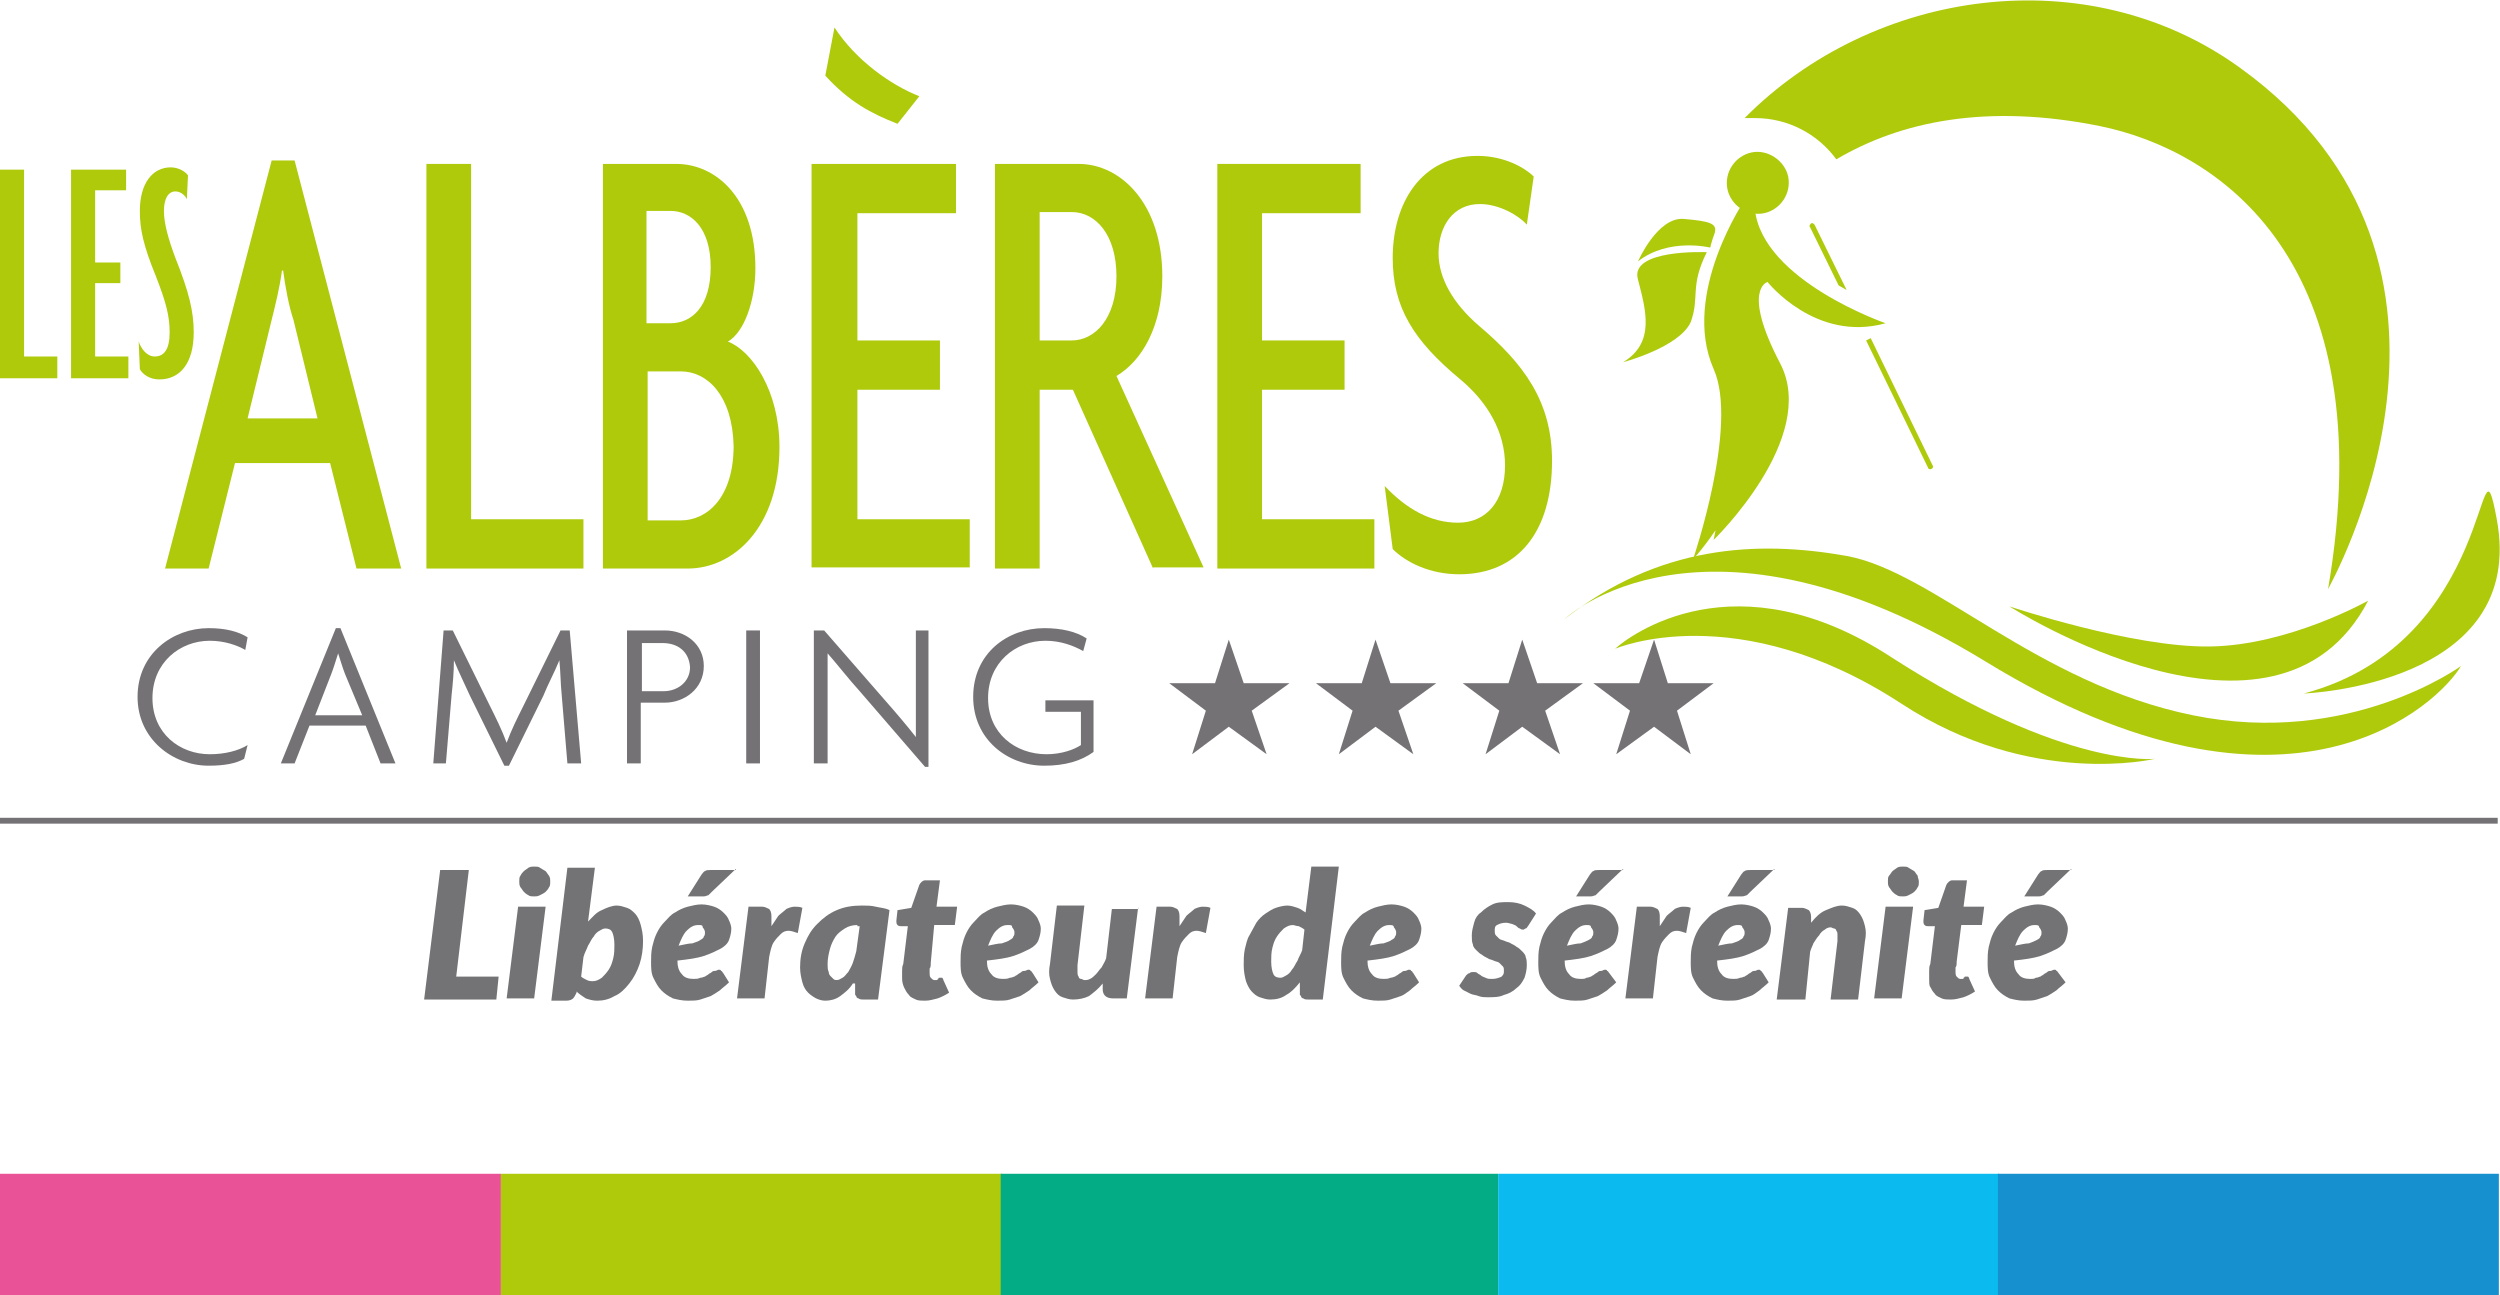 <?xml version="1.0" encoding="utf-8"?>
<!-- Generator: Adobe Illustrator 27.8.1, SVG Export Plug-In . SVG Version: 6.00 Build 0)  -->
<svg version="1.1" xmlns="http://www.w3.org/2000/svg" xmlns:xlink="http://www.w3.org/1999/xlink" x="0px" y="0px"
	 viewBox="0 0 218.1 113" enable-background="new 0 0 218.1 113" xml:space="preserve">
<g id="Immuable">
	<line fill="none" stroke="#757275" stroke-width="0.511" x1="0" y1="71.6" x2="217.9" y2="71.6"/>
	<rect x="0" y="102.4" fill="#EA5297" width="43.7" height="10.6"/>
	<rect x="43.7" y="102.4" fill="#AFCA0B" width="43.7" height="10.6"/>
	<rect x="87.3" y="102.4" fill="#03AC84" width="43.4" height="10.6"/>
	<rect x="130.7" y="102.4" fill="#0BBBEF" width="43.7" height="10.6"/>
	<rect x="174.3" y="102.4" fill="#1790D0" width="43.7" height="10.6"/>
</g>
<g id="Les_Albères">
	<g>
		<path fill="#AFCA0B" d="M136.5,54c0,0,12-11.4,36.7,3.7c26.8,16.4,39.7,3.5,41.5,0.4c0,0-9.7,7.1-23.4,4.3
			c-13.7-2.8-22.6-12.5-30.2-13.9C153.2,47.1,144.7,47.6,136.5,54"/>
		<path fill="#AFCA0B" d="M140.9,56.6c0,0,10.6-4.6,25,4.8c11.3,7.4,22.1,4.8,22.1,4.8s-7.8,0.9-22.9-8.8
			C151.4,48.4,142.1,55.5,140.9,56.6"/>
		<path fill="#AFCA0B" d="M175.3,52.9c0,0,23.3,14.9,31.3-0.5c0,0-6.9,3.9-13.8,4C186,56.5,175.3,52.9,175.3,52.9"/>
		<path fill="#AFCA0B" d="M201,60.5c0,0,19.6-0.7,16.8-15.3C216.1,36.2,217.9,56,201,60.5"/>
		<path fill="#AFCA0B" d="M31.1,49.6l-2.3-9.2h-8.3l-2.3,9.2h-3.8L23.7,14h2L35,49.6H31.1z M25.6,27.9c-0.4-1.2-0.7-2.8-0.9-4.3
			h-0.1c-0.2,1.5-0.6,3.1-0.9,4.3l-2.1,8.6h6.1L25.6,27.9z"/>
		<polygon fill="#AFCA0B" points="37.2,49.6 37.2,14.3 41.1,14.3 41.1,45.3 50.9,45.3 50.9,49.6 		"/>
		<path fill="#AFCA0B" d="M60,49.6h-7.4V14.3H59c3.4,0,6.9,2.9,6.9,9.1c0,2.9-1,5.6-2.4,6.4c2.1,0.8,4.5,4.3,4.5,9.2
			C68,46,64,49.6,60,49.6 M58.5,18.4h-2.1v9.8h2.1c1.8,0,3.5-1.4,3.5-4.9C62,19.9,60.3,18.4,58.5,18.4 M59.4,32.4h-2.9v13h2.9
			c2.3,0,4.6-2,4.6-6.5C63.9,34.5,61.7,32.4,59.4,32.4"/>
		<path fill="#AFCA0B" d="M70.8,49.6V14.3h12.6v4.3h-8.6v11.1H82V34h-7.2v11.3h9.8v4.2H70.8z M78.3,10.8C76,9.9,74.1,8.9,72,6.6
			l0.8-4.2c1.9,2.9,4.9,5,7.4,6L78.3,10.8z"/>
		<path fill="#AFCA0B" d="M100.6,49.6l-7-15.6h-2.9v15.6h-3.9V14.3h7.3c3.7,0,7.3,3.5,7.3,9.8c0,4.4-1.8,7.4-4,8.7l7.6,16.7H100.6z
			 M93.5,18.5h-2.8v11.2h2.8c2,0,3.9-1.9,3.9-5.6C97.4,20.5,95.6,18.5,93.5,18.5"/>
		<polygon fill="#AFCA0B" points="106.2,49.6 106.2,14.3 118.7,14.3 118.7,18.6 110.1,18.6 110.1,29.7 117.3,29.7 117.3,34 
			110.1,34 110.1,45.3 119.9,45.3 119.9,49.6 		"/>
		<path fill="#AFCA0B" d="M127.3,50.1c-2.5,0-4.6-1-5.8-2.2l-0.7-5.5c1.9,2,4,3.2,6.4,3.2c2.5,0,4.1-1.9,4.1-5
			c0-2.9-1.5-5.5-3.9-7.5c-4.1-3.4-5.9-6.3-5.9-10.6c0-4.8,2.5-8.9,7.4-8.9c2.3,0,4.1,1,4.9,1.8l-0.6,4.2c-0.7-0.8-2.4-1.8-4.1-1.8
			c-2.3,0-3.6,1.9-3.6,4.3c0,2.2,1.3,4.4,3.5,6.3c3.9,3.3,6.4,6.6,6.4,11.8C135.4,46.3,132.5,50.1,127.3,50.1"/>
		<polygon fill="#AFCA0B" points="0,33 0,14.8 2.1,14.8 2.1,31.1 5,31.1 5,33 		"/>
		<polygon fill="#AFCA0B" points="6.2,33 6.2,14.8 11,14.8 11,16.6 8.3,16.6 8.3,22.9 10.5,22.9 10.5,24.7 8.3,24.7 8.3,31.1 
			11.2,31.1 11.2,33 		"/>
		<path fill="#AFCA0B" d="M13.9,33.1c-0.9,0-1.5-0.5-1.7-0.9l-0.1-2.4c0.2,0.6,0.7,1.3,1.4,1.3c0.8,0,1.3-0.6,1.3-2.1
			c0-1.4-0.3-2.6-1.2-4.9c-1.1-2.7-1.4-4.1-1.4-5.7c0-2.4,1.1-3.8,2.7-3.8c0.7,0,1.3,0.4,1.5,0.7l-0.1,2.1c-0.1-0.3-0.5-0.7-1-0.7
			c-0.6,0-1,0.6-1,1.7c0,1.1,0.4,2.5,1,4.1c1.2,3,1.6,4.7,1.6,6.5C16.9,31.7,15.7,33.1,13.9,33.1"/>
		<path fill="#AFCA0B" d="M147.7,48.8c0,0,4-11.7,1.8-16.6c-2.9-6.6,2.8-14.9,2.8-14.9c1.5,1.4,0.8,1,0.8,1
			c0.7,6.2,11.4,9.9,11.4,9.9c-6.1,1.7-10.3-3.6-10.3-3.6s-2.3,0.6,1.1,7.1c3.4,6.5-5.8,15.4-5.8,15.4c1.5-8.2,3.8-12.3,3.8-12.3
			C154,42,147.7,48.8,147.7,48.8"/>
		<path fill="#AFCA0B" d="M148.9,22c0,0-6.8-0.3-6,2.4c0.7,2.7,1.5,5.5-1.3,7.2c0,0,4.9-1.3,5.9-3.5C148.3,25.9,147.4,25,148.9,22"
			/>
		<path fill="#AFCA0B" d="M156,15.4c0.3,1.5-0.7,2.9-2.1,3.2c-1.5,0.3-2.9-0.7-3.2-2.1c-0.3-1.5,0.7-2.9,2.1-3.2
			C154.2,13,155.7,14,156,15.4"/>
		<path fill="#AFCA0B" d="M163.2,29.5l5.4,11.1c0.1,0.1,0,0.3-0.1,0.3c-0.1,0.1-0.3,0-0.3-0.1l-5.4-11.1L163.2,29.5z"/>
		<path fill="#AFCA0B" d="M160.4,24.9l0.7,0.4l-2.8-5.7c-0.1-0.1-0.2-0.2-0.3-0.1c-0.1,0.1-0.2,0.2-0.1,0.3L160.4,24.9"/>
		<path fill="#AFCA0B" d="M142.9,22.8c0,0,1.7-3.9,4-3.7c2.3,0.2,2.9,0.4,2.7,1.2c-0.3,0.8-0.4,1.3-0.4,1.3S145.6,20.7,142.9,22.8"
			/>
		<path fill="#AFCA0B" d="M195.4,5.9c-13.3-9.6-32-6.9-43.2,4.4c0.3,0,0.6,0,0.9,0c2.9,0,5.5,1.4,7.1,3.6c5.6-3.3,13.1-4.9,23-2.9
			c10.3,2.1,24.8,11.7,19.9,40.4C203.1,51.3,219.3,23.1,195.4,5.9"/>
	</g>
	<g>
		<path fill="#757275" d="M21.4,56.7c-0.7-0.4-1.8-0.8-3.1-0.8c-2.6,0-5,1.9-5,5c0,3.1,2.4,4.9,5,4.9c1.3,0,2.5-0.3,3.3-0.8
			l-0.3,1.2c-0.7,0.4-1.7,0.6-3.1,0.6c-3.1,0-6.2-2.3-6.2-6c0-3.8,3.1-6,6.2-6c1.5,0,2.6,0.3,3.4,0.8L21.4,56.7z"/>
		<path fill="#757275" d="M33.2,66.6l-1.3-3.3h-4.9l-1.3,3.3h-1.2l4.8-11.8h0.4l4.8,11.8H33.2z M30.1,58.8c-0.2-0.5-0.4-1.2-0.6-1.8
			h0c-0.2,0.6-0.4,1.3-0.6,1.8l-1.4,3.6h4.1L30.1,58.8z"/>
		<path fill="#757275" d="M49.5,66.6l-0.5-6c-0.1-1-0.1-2-0.2-3h0c-0.4,1-1,2.1-1.4,3.1l-3,6.1H44l-3-6.1c-0.4-0.9-1-2.1-1.4-3.1h0
			c0,1-0.1,2.1-0.2,3l-0.5,6h-1.1L38.7,55h0.8l3.2,6.5c0.5,1,1.1,2.2,1.5,3.3h0c0.4-1.1,0.9-2.1,1.5-3.3l3.2-6.5h0.8l1,11.6H49.5z"
			/>
		<path fill="#757275" d="M58,61.3h-2.1v5.3h-1.2V55H58c1.8,0,3.4,1.2,3.4,3.1C61.4,60.1,59.7,61.3,58,61.3 M57.8,56.1h-1.8v4.2h1.9
			c1.2,0,2.3-0.8,2.3-2.1C60.1,56.8,59.1,56.1,57.8,56.1"/>
		<rect x="65.1" y="55" fill="#757275" width="1.2" height="11.6"/>
		<path fill="#757275" d="M80.7,66.9L75,60.3c-1-1.1-2-2.4-2.8-3.3l0,0c0,1.1,0,2.2,0,3.2v6.4h-1.2V55h0.9l5.4,6.2
			c0.8,0.9,1.9,2.2,2.6,3.1l0,0c0-1,0-2.1,0-3.1V55H81v11.9H80.7z"/>
		<path fill="#757275" d="M91.1,66.8c-3.2,0-6.2-2.3-6.2-6c0-3.8,3-6,6.2-6c1.5,0,2.8,0.3,3.7,0.9l-0.3,1.1c-0.9-0.5-2-0.9-3.3-0.9
			c-2.6,0-5,1.9-5,5c0,3.1,2.4,4.9,5.1,4.9c1.3,0,2.4-0.4,3-0.8v-2.9h-3.1v-1h4.2v4.5C94.3,66.4,92.9,66.8,91.1,66.8"/>
		<polygon fill="#757275" points="112.5,59.6 109.2,62 110.5,65.8 107.2,63.4 104,65.8 105.2,62 102,59.6 106,59.6 107.2,55.8 
			108.5,59.6 		"/>
		<polygon fill="#757275" points="125.3,59.6 122,62 123.3,65.8 120,63.4 116.8,65.8 118,62 114.8,59.6 118.8,59.6 120,55.8 
			121.3,59.6 		"/>
		<polygon fill="#757275" points="138.1,59.6 134.8,62 136.1,65.8 132.8,63.4 129.6,65.8 130.8,62 127.6,59.6 131.6,59.6 
			132.8,55.8 134.1,59.6 		"/>
		<polygon fill="#757275" points="149.5,59.6 146.3,62 147.5,65.8 144.3,63.4 141,65.8 142.2,62 139,59.6 143,59.6 144.3,55.8 
			145.5,59.6 		"/>
	</g>
	<g>
		<path fill="#737275" d="M43.5,85.2l-0.2,2h-6.3l1.4-11.3h2.5l-1.1,9.3H43.5z"/>
		<path fill="#737275" d="M47.6,79.1l-1,8h-2.4l1-8H47.6z M48,76.9c0,0.2,0,0.4-0.1,0.5c-0.1,0.2-0.2,0.3-0.3,0.4
			c-0.1,0.1-0.3,0.2-0.5,0.3c-0.2,0.1-0.3,0.1-0.5,0.1c-0.2,0-0.4,0-0.5-0.1c-0.2-0.1-0.3-0.2-0.4-0.3c-0.1-0.1-0.2-0.3-0.3-0.4
			c-0.1-0.2-0.1-0.3-0.1-0.5c0-0.2,0-0.4,0.1-0.5c0.1-0.2,0.2-0.3,0.3-0.4c0.1-0.1,0.3-0.2,0.4-0.3c0.2-0.1,0.3-0.1,0.5-0.1
			c0.2,0,0.4,0,0.5,0.1c0.2,0.1,0.3,0.2,0.5,0.3c0.1,0.1,0.2,0.3,0.3,0.4C48,76.6,48,76.7,48,76.9z"/>
		<path fill="#737275" d="M51.3,80.4c0.4-0.4,0.7-0.8,1.2-1c0.4-0.2,0.9-0.4,1.3-0.4c0.3,0,0.6,0.1,0.9,0.2c0.3,0.1,0.5,0.3,0.7,0.5
			c0.2,0.2,0.4,0.6,0.5,1c0.1,0.4,0.2,0.8,0.2,1.4c0,0.7-0.1,1.4-0.3,2c-0.2,0.6-0.5,1.2-0.9,1.7c-0.4,0.5-0.8,0.9-1.3,1.1
			c-0.5,0.3-1,0.4-1.5,0.4c-0.4,0-0.7-0.1-1-0.2c-0.3-0.2-0.6-0.4-0.8-0.6l0,0.1c-0.1,0.2-0.2,0.4-0.3,0.5c-0.1,0.1-0.3,0.2-0.6,0.2
			h-1.3l1.4-11.6h2.4L51.3,80.4z M50.7,85.2c0.1,0.1,0.3,0.2,0.5,0.3c0.2,0.1,0.4,0.1,0.5,0.1c0.3,0,0.5-0.1,0.8-0.3
			c0.2-0.2,0.4-0.4,0.6-0.7c0.2-0.3,0.3-0.6,0.4-1c0.1-0.4,0.1-0.8,0.1-1.2c0-0.5-0.1-0.9-0.2-1.1c-0.1-0.2-0.3-0.3-0.6-0.3
			c-0.2,0-0.3,0.1-0.5,0.2c-0.2,0.1-0.4,0.3-0.5,0.5c-0.2,0.2-0.3,0.5-0.5,0.8c-0.1,0.3-0.3,0.6-0.4,1L50.7,85.2z"/>
		<path fill="#737275" d="M63.6,85.7c-0.3,0.3-0.6,0.5-0.8,0.7c-0.3,0.2-0.6,0.4-0.8,0.5c-0.3,0.1-0.6,0.2-0.9,0.3
			c-0.3,0.1-0.7,0.1-1.1,0.1c-0.5,0-0.9-0.1-1.3-0.2c-0.4-0.2-0.7-0.4-1-0.7c-0.3-0.3-0.5-0.7-0.7-1.1c-0.2-0.4-0.2-0.9-0.2-1.4
			c0-0.4,0-0.8,0.1-1.3c0.1-0.4,0.2-0.8,0.4-1.2c0.2-0.4,0.4-0.7,0.7-1c0.3-0.3,0.5-0.6,0.9-0.8c0.3-0.2,0.7-0.4,1.1-0.5
			c0.4-0.1,0.8-0.2,1.2-0.2c0.4,0,0.8,0.1,1.1,0.2c0.3,0.1,0.6,0.3,0.8,0.5c0.2,0.2,0.4,0.4,0.5,0.7c0.1,0.2,0.2,0.5,0.2,0.7
			c0,0.4-0.1,0.7-0.2,1c-0.1,0.3-0.4,0.6-0.8,0.8c-0.4,0.2-0.8,0.4-1.4,0.6c-0.6,0.2-1.4,0.3-2.3,0.4c0,0.5,0.1,0.9,0.4,1.2
			c0.2,0.3,0.6,0.4,1,0.4c0.2,0,0.4,0,0.6-0.1c0.2,0,0.3-0.1,0.4-0.1c0.1-0.1,0.2-0.1,0.3-0.2c0.1-0.1,0.2-0.1,0.3-0.2
			c0.1-0.1,0.2-0.1,0.3-0.1c0.1,0,0.2-0.1,0.3-0.1c0.1,0,0.2,0,0.2,0.1c0.1,0,0.1,0.1,0.2,0.2L63.6,85.7z M60.9,80.7
			c-0.4,0-0.7,0.2-1,0.5c-0.3,0.3-0.5,0.8-0.7,1.3c0.5-0.1,0.9-0.2,1.2-0.2c0.3-0.1,0.6-0.2,0.7-0.3c0.2-0.1,0.3-0.2,0.3-0.3
			c0.1-0.1,0.1-0.2,0.1-0.4c0-0.1-0.1-0.3-0.2-0.4C61.3,80.7,61.2,80.7,60.9,80.7z M64.2,75.8l-2.1,2c-0.1,0.1-0.2,0.2-0.3,0.3
			c-0.1,0-0.2,0.1-0.4,0.1H60l1.2-1.9c0.1-0.1,0.2-0.3,0.3-0.3c0.1-0.1,0.3-0.1,0.5-0.1H64.2z"/>
		<path fill="#737275" d="M67.3,80.8c0.2-0.3,0.4-0.6,0.6-0.9c0.2-0.2,0.5-0.4,0.7-0.6c0.2-0.1,0.5-0.2,0.7-0.2c0.2,0,0.5,0,0.7,0.1
			l-0.4,2.2c-0.3-0.1-0.6-0.2-0.8-0.2c-0.3,0-0.5,0.1-0.7,0.3c-0.2,0.2-0.4,0.4-0.6,0.7c-0.2,0.3-0.3,0.8-0.4,1.3l-0.4,3.6h-2.4l1-8
			h1.2c0.2,0,0.4,0.1,0.6,0.2c0.1,0.1,0.2,0.3,0.2,0.6V80.8z"/>
		<path fill="#737275" d="M74.4,85.8c-0.3,0.5-0.7,0.8-1.1,1.1c-0.4,0.3-0.9,0.4-1.3,0.4c-0.3,0-0.6-0.1-0.8-0.2s-0.5-0.3-0.7-0.5
			c-0.2-0.2-0.4-0.5-0.5-0.9c-0.1-0.4-0.2-0.8-0.2-1.3c0-0.7,0.1-1.4,0.4-2.1c0.3-0.7,0.6-1.2,1.1-1.7c0.5-0.5,1-0.9,1.7-1.2
			c0.7-0.3,1.4-0.4,2.2-0.4c0.4,0,0.8,0,1.2,0.1c0.4,0.1,0.8,0.1,1.2,0.3l-1,7.8h-1.3c-0.1,0-0.3,0-0.4-0.1c-0.1,0-0.2-0.1-0.2-0.2
			c-0.1-0.1-0.1-0.1-0.1-0.2c0-0.1,0-0.2,0-0.3V85.8z M74.8,80.7c-0.4,0-0.8,0.1-1.1,0.3c-0.3,0.2-0.6,0.4-0.8,0.7
			c-0.2,0.3-0.4,0.7-0.5,1.1c-0.1,0.4-0.2,0.8-0.2,1.3c0,0.3,0,0.5,0.1,0.7c0,0.2,0.1,0.3,0.2,0.4c0.1,0.1,0.2,0.2,0.2,0.2
			c0.1,0.1,0.2,0.1,0.3,0.1c0.2,0,0.3-0.1,0.5-0.2c0.2-0.1,0.3-0.3,0.5-0.5c0.1-0.2,0.3-0.5,0.4-0.8c0.1-0.3,0.2-0.6,0.3-1l0.3-2.2
			H74.8z"/>
		<path fill="#737275" d="M78.7,85.4c0,0,0-0.1,0-0.1c0-0.1,0-0.1,0-0.2c0-0.1,0-0.2,0-0.4c0-0.2,0-0.4,0.1-0.6l0.4-3.3h-0.6
			c-0.1,0-0.2,0-0.3-0.1c-0.1-0.1-0.1-0.2-0.1-0.4l0.1-0.9l1.2-0.2l0.7-2c0.1-0.2,0.3-0.4,0.5-0.4h1.3l-0.3,2.3h1.8l-0.2,1.6h-1.8
			L81.2,84c0,0.2,0,0.4-0.1,0.5c0,0.1,0,0.2,0,0.3c0,0.1,0,0.1,0,0.1c0,0,0,0,0,0c0,0.1,0,0.3,0.1,0.4c0.1,0.1,0.2,0.2,0.3,0.2
			c0.1,0,0.2,0,0.2,0c0.1,0,0.1,0,0.1-0.1c0,0,0.1,0,0.1-0.1c0,0,0.1,0,0.1,0c0.1,0,0.1,0,0.2,0c0,0,0.1,0.1,0.1,0.2l0.5,1.1
			c-0.3,0.2-0.7,0.4-1,0.5c-0.4,0.1-0.7,0.2-1.1,0.2c-0.3,0-0.6,0-0.8-0.1c-0.2-0.1-0.5-0.2-0.6-0.4c-0.2-0.2-0.3-0.4-0.4-0.6
			C78.8,86,78.7,85.7,78.7,85.4z"/>
		<path fill="#737275" d="M90.6,85.7c-0.3,0.3-0.6,0.5-0.8,0.7c-0.3,0.2-0.6,0.4-0.8,0.5c-0.3,0.1-0.6,0.2-0.9,0.3
			c-0.3,0.1-0.7,0.1-1.1,0.1c-0.5,0-0.9-0.1-1.3-0.2c-0.4-0.2-0.7-0.4-1-0.7c-0.3-0.3-0.5-0.7-0.7-1.1c-0.2-0.4-0.2-0.9-0.2-1.4
			c0-0.4,0-0.8,0.1-1.3c0.1-0.4,0.2-0.8,0.4-1.2c0.2-0.4,0.4-0.7,0.7-1c0.3-0.3,0.5-0.6,0.9-0.8c0.3-0.2,0.7-0.4,1.1-0.5
			c0.4-0.1,0.8-0.2,1.2-0.2c0.4,0,0.8,0.1,1.1,0.2c0.3,0.1,0.6,0.3,0.8,0.5c0.2,0.2,0.4,0.4,0.5,0.7c0.1,0.2,0.2,0.5,0.2,0.7
			c0,0.4-0.1,0.7-0.2,1c-0.1,0.3-0.4,0.6-0.8,0.8c-0.4,0.2-0.8,0.4-1.4,0.6c-0.6,0.2-1.4,0.3-2.3,0.4c0,0.5,0.1,0.9,0.4,1.2
			c0.2,0.3,0.6,0.4,1,0.4c0.2,0,0.4,0,0.6-0.1c0.2,0,0.3-0.1,0.4-0.1c0.1-0.1,0.2-0.1,0.3-0.2c0.1-0.1,0.2-0.1,0.3-0.2
			c0.1-0.1,0.2-0.1,0.3-0.1c0.1,0,0.2-0.1,0.3-0.1c0.1,0,0.2,0,0.2,0.1c0.1,0,0.1,0.1,0.2,0.2L90.6,85.7z M87.9,80.7
			c-0.4,0-0.7,0.2-1,0.5c-0.3,0.3-0.5,0.8-0.7,1.3c0.5-0.1,0.9-0.2,1.2-0.2c0.3-0.1,0.6-0.2,0.7-0.3c0.2-0.1,0.3-0.2,0.3-0.3
			c0.1-0.1,0.1-0.2,0.1-0.4c0-0.1-0.1-0.3-0.2-0.4C88.3,80.7,88.2,80.7,87.9,80.7z"/>
		<path fill="#737275" d="M99.3,79.1l-1,8h-1.2c-0.6,0-0.9-0.3-0.9-0.8v-0.5c-0.4,0.5-0.8,0.8-1.2,1.1c-0.4,0.2-0.9,0.3-1.4,0.3
			c-0.3,0-0.6-0.1-0.9-0.2c-0.3-0.1-0.5-0.3-0.7-0.6c-0.2-0.3-0.3-0.6-0.4-1c-0.1-0.4-0.1-0.8,0-1.3l0.6-5.1h2.4L94,84.2
			c0,0.2,0,0.4,0,0.6c0,0.1,0,0.3,0.1,0.4c0,0.1,0.1,0.2,0.2,0.2c0.1,0,0.2,0.1,0.3,0.1c0.2,0,0.3,0,0.5-0.1
			c0.2-0.1,0.3-0.2,0.5-0.4c0.2-0.2,0.3-0.4,0.5-0.6c0.1-0.2,0.3-0.5,0.4-0.8l0.5-4.3H99.3z"/>
		<path fill="#737275" d="M102.9,80.8c0.2-0.3,0.4-0.6,0.6-0.9c0.2-0.2,0.5-0.4,0.7-0.6c0.2-0.1,0.5-0.2,0.7-0.2
			c0.2,0,0.5,0,0.7,0.1l-0.4,2.2c-0.3-0.1-0.6-0.2-0.8-0.2c-0.3,0-0.5,0.1-0.7,0.3c-0.2,0.2-0.4,0.4-0.6,0.7
			c-0.2,0.3-0.3,0.8-0.4,1.3l-0.4,3.6h-2.4l1-8h1.2c0.2,0,0.4,0.1,0.6,0.2c0.1,0.1,0.2,0.3,0.2,0.6V80.8z"/>
		<path fill="#737275" d="M116.8,75.6l-1.4,11.6h-1.3c-0.1,0-0.3,0-0.4-0.1c-0.1,0-0.2-0.1-0.2-0.2c-0.1-0.1-0.1-0.1-0.1-0.2
			c0-0.1,0-0.2,0-0.3v-0.7c-0.4,0.5-0.8,0.9-1.2,1.1c-0.4,0.3-0.9,0.4-1.4,0.4c-0.3,0-0.6-0.1-0.9-0.2c-0.3-0.1-0.5-0.3-0.7-0.5
			c-0.2-0.2-0.4-0.6-0.5-0.9c-0.1-0.4-0.2-0.8-0.2-1.4c0-0.5,0-0.9,0.1-1.4c0.1-0.4,0.2-0.9,0.4-1.2c0.2-0.4,0.4-0.7,0.6-1.1
			c0.2-0.3,0.5-0.6,0.8-0.8c0.3-0.2,0.6-0.4,0.9-0.5c0.3-0.1,0.7-0.2,1-0.2c0.3,0,0.6,0.1,0.9,0.2c0.3,0.1,0.5,0.3,0.7,0.4l0.5-4
			H116.8z M113.8,81.1c-0.1-0.1-0.3-0.2-0.5-0.3c-0.2,0-0.4-0.1-0.5-0.1c-0.3,0-0.5,0.1-0.8,0.3c-0.2,0.2-0.4,0.4-0.6,0.7
			c-0.2,0.3-0.3,0.6-0.4,1c-0.1,0.4-0.1,0.8-0.1,1.2c0,0.5,0.1,0.9,0.2,1.1c0.1,0.2,0.3,0.3,0.6,0.3c0.2,0,0.3-0.1,0.5-0.2
			c0.2-0.1,0.4-0.3,0.5-0.5c0.2-0.2,0.3-0.5,0.5-0.8c0.1-0.3,0.3-0.6,0.4-0.9L113.8,81.1z"/>
		<path fill="#737275" d="M123.8,85.7c-0.3,0.3-0.6,0.5-0.8,0.7c-0.3,0.2-0.5,0.4-0.8,0.5c-0.3,0.1-0.6,0.2-0.9,0.3
			c-0.3,0.1-0.7,0.1-1.1,0.1c-0.5,0-0.9-0.1-1.3-0.2c-0.4-0.2-0.7-0.4-1-0.7c-0.3-0.3-0.5-0.7-0.7-1.1c-0.2-0.4-0.2-0.9-0.2-1.4
			c0-0.4,0-0.8,0.1-1.3c0.1-0.4,0.2-0.8,0.4-1.2c0.2-0.4,0.4-0.7,0.7-1c0.3-0.3,0.5-0.6,0.9-0.8c0.3-0.2,0.7-0.4,1.1-0.5
			c0.4-0.1,0.8-0.2,1.2-0.2c0.4,0,0.8,0.1,1.1,0.2c0.3,0.1,0.6,0.3,0.8,0.5c0.2,0.2,0.4,0.4,0.5,0.7c0.1,0.2,0.2,0.5,0.2,0.7
			c0,0.4-0.1,0.7-0.2,1c-0.1,0.3-0.4,0.6-0.8,0.8c-0.4,0.2-0.8,0.4-1.4,0.6c-0.6,0.2-1.4,0.3-2.3,0.4c0,0.5,0.1,0.9,0.4,1.2
			c0.2,0.3,0.6,0.4,1,0.4c0.2,0,0.4,0,0.6-0.1c0.2,0,0.3-0.1,0.4-0.1c0.1-0.1,0.2-0.1,0.3-0.2c0.1-0.1,0.2-0.1,0.3-0.2
			c0.1-0.1,0.2-0.1,0.3-0.1c0.1,0,0.2-0.1,0.3-0.1c0.1,0,0.2,0,0.2,0.1c0.1,0,0.1,0.1,0.2,0.2L123.8,85.7z M121.2,80.7
			c-0.4,0-0.7,0.2-1,0.5c-0.3,0.3-0.5,0.8-0.7,1.3c0.5-0.1,0.9-0.2,1.2-0.2c0.3-0.1,0.6-0.2,0.7-0.3c0.2-0.1,0.3-0.2,0.3-0.3
			c0.1-0.1,0.1-0.2,0.1-0.4c0-0.1-0.1-0.3-0.2-0.4C121.6,80.7,121.4,80.7,121.2,80.7z"/>
		<path fill="#737275" d="M133.3,80.8c-0.1,0.1-0.1,0.2-0.2,0.2c-0.1,0-0.1,0.1-0.2,0.1c-0.1,0-0.2,0-0.3-0.1
			c-0.1,0-0.2-0.1-0.3-0.2c-0.1-0.1-0.2-0.1-0.4-0.2c-0.1,0-0.3-0.1-0.5-0.1c-0.4,0-0.6,0.1-0.8,0.2c-0.2,0.1-0.2,0.3-0.2,0.5
			c0,0.1,0,0.3,0.1,0.4c0.1,0.1,0.2,0.2,0.3,0.3c0.1,0.1,0.3,0.1,0.5,0.2c0.2,0.1,0.4,0.1,0.5,0.2c0.2,0.1,0.4,0.2,0.5,0.3
			c0.2,0.1,0.3,0.2,0.5,0.4c0.1,0.1,0.3,0.3,0.3,0.5c0.1,0.2,0.1,0.5,0.1,0.7c0,0.4-0.1,0.8-0.2,1.1c-0.2,0.4-0.4,0.7-0.7,0.9
			c-0.3,0.3-0.7,0.5-1.1,0.6c-0.4,0.2-0.9,0.2-1.4,0.2c-0.3,0-0.5,0-0.8-0.1c-0.2-0.1-0.5-0.1-0.7-0.2c-0.2-0.1-0.4-0.2-0.6-0.3
			c-0.2-0.1-0.3-0.3-0.4-0.4l0.6-0.9c0.1-0.1,0.2-0.2,0.3-0.2c0.1-0.1,0.2-0.1,0.4-0.1c0.1,0,0.2,0,0.3,0.1c0.1,0.1,0.2,0.1,0.3,0.2
			c0.1,0.1,0.2,0.1,0.4,0.2c0.2,0.1,0.3,0.1,0.6,0.1c0.3,0,0.6-0.1,0.8-0.2c0.2-0.2,0.2-0.3,0.2-0.5c0-0.2,0-0.3-0.1-0.4
			c-0.1-0.1-0.2-0.2-0.3-0.3c-0.1-0.1-0.3-0.1-0.5-0.2c-0.2-0.1-0.4-0.1-0.5-0.2c-0.2-0.1-0.4-0.2-0.5-0.3c-0.2-0.1-0.3-0.2-0.5-0.4
			c-0.1-0.1-0.3-0.3-0.3-0.5c-0.1-0.2-0.1-0.5-0.1-0.8c0-0.4,0.1-0.7,0.2-1.1c0.1-0.4,0.3-0.7,0.6-0.9c0.3-0.3,0.6-0.5,1-0.7
			c0.4-0.2,0.9-0.2,1.4-0.2c0.5,0,1,0.1,1.4,0.3c0.4,0.2,0.8,0.4,1,0.7L133.3,80.8z"/>
		<path fill="#737275" d="M141,85.7c-0.3,0.3-0.6,0.5-0.8,0.7c-0.3,0.2-0.6,0.4-0.8,0.5c-0.3,0.1-0.6,0.2-0.9,0.3
			c-0.3,0.1-0.7,0.1-1.1,0.1c-0.5,0-0.9-0.1-1.3-0.2c-0.4-0.2-0.7-0.4-1-0.7c-0.3-0.3-0.5-0.7-0.7-1.1c-0.2-0.4-0.2-0.9-0.2-1.4
			c0-0.4,0-0.8,0.1-1.3c0.1-0.4,0.2-0.8,0.4-1.2c0.2-0.4,0.4-0.7,0.7-1c0.3-0.3,0.5-0.6,0.9-0.8c0.3-0.2,0.7-0.4,1.1-0.5
			c0.4-0.1,0.8-0.2,1.2-0.2c0.4,0,0.8,0.1,1.1,0.2c0.3,0.1,0.6,0.3,0.8,0.5c0.2,0.2,0.4,0.4,0.5,0.7c0.1,0.2,0.2,0.5,0.2,0.7
			c0,0.4-0.1,0.7-0.2,1c-0.1,0.3-0.4,0.6-0.8,0.8c-0.4,0.2-0.8,0.4-1.4,0.6c-0.6,0.2-1.4,0.3-2.3,0.4c0,0.5,0.1,0.9,0.4,1.2
			c0.2,0.3,0.6,0.4,1,0.4c0.2,0,0.4,0,0.5-0.1c0.2,0,0.3-0.1,0.4-0.1c0.1-0.1,0.2-0.1,0.3-0.2c0.1-0.1,0.2-0.1,0.3-0.2
			c0.1-0.1,0.2-0.1,0.3-0.1c0.1,0,0.2-0.1,0.3-0.1c0.1,0,0.2,0,0.2,0.1c0.1,0,0.1,0.1,0.2,0.2L141,85.7z M138.4,80.7
			c-0.4,0-0.7,0.2-1,0.5c-0.3,0.3-0.5,0.8-0.7,1.3c0.5-0.1,0.9-0.2,1.2-0.2c0.3-0.1,0.5-0.2,0.7-0.3c0.2-0.1,0.3-0.2,0.3-0.3
			c0.1-0.1,0.1-0.2,0.1-0.4c0-0.1-0.1-0.3-0.2-0.4C138.8,80.7,138.6,80.7,138.4,80.7z M141.6,75.8l-2.1,2c-0.1,0.1-0.2,0.2-0.3,0.3
			c-0.1,0-0.2,0.1-0.4,0.1h-1.3l1.2-1.9c0.1-0.1,0.2-0.3,0.3-0.3c0.1-0.1,0.3-0.1,0.5-0.1H141.6z"/>
		<path fill="#737275" d="M144.8,80.8c0.2-0.3,0.4-0.6,0.6-0.9c0.2-0.2,0.5-0.4,0.7-0.6c0.2-0.1,0.5-0.2,0.7-0.2
			c0.2,0,0.5,0,0.7,0.1l-0.4,2.2c-0.3-0.1-0.6-0.2-0.8-0.2c-0.3,0-0.5,0.1-0.7,0.3c-0.2,0.2-0.4,0.4-0.6,0.7
			c-0.2,0.3-0.3,0.8-0.4,1.3l-0.4,3.6h-2.4l1-8h1.2c0.2,0,0.4,0.1,0.6,0.2c0.1,0.1,0.2,0.3,0.2,0.6V80.8z"/>
		<path fill="#737275" d="M154.3,85.7c-0.3,0.3-0.6,0.5-0.8,0.7c-0.3,0.2-0.5,0.4-0.8,0.5c-0.3,0.1-0.6,0.2-0.9,0.3
			c-0.3,0.1-0.7,0.1-1.1,0.1c-0.5,0-0.9-0.1-1.3-0.2c-0.4-0.2-0.7-0.4-1-0.7c-0.3-0.3-0.5-0.7-0.7-1.1c-0.2-0.4-0.2-0.9-0.2-1.4
			c0-0.4,0-0.8,0.1-1.3c0.1-0.4,0.2-0.8,0.4-1.2c0.2-0.4,0.4-0.7,0.7-1c0.3-0.3,0.5-0.6,0.9-0.8c0.3-0.2,0.7-0.4,1.1-0.5
			c0.4-0.1,0.8-0.2,1.2-0.2c0.4,0,0.8,0.1,1.1,0.2c0.3,0.1,0.6,0.3,0.8,0.5c0.2,0.2,0.4,0.4,0.5,0.7c0.1,0.2,0.2,0.5,0.2,0.7
			c0,0.4-0.1,0.7-0.2,1c-0.1,0.3-0.4,0.6-0.8,0.8c-0.4,0.2-0.8,0.4-1.4,0.6c-0.6,0.2-1.4,0.3-2.3,0.4c0,0.5,0.1,0.9,0.4,1.2
			c0.2,0.3,0.6,0.4,1,0.4c0.2,0,0.4,0,0.6-0.1c0.2,0,0.3-0.1,0.4-0.1c0.1-0.1,0.2-0.1,0.3-0.2c0.1-0.1,0.2-0.1,0.3-0.2
			c0.1-0.1,0.2-0.1,0.3-0.1c0.1,0,0.2-0.1,0.3-0.1c0.1,0,0.2,0,0.2,0.1c0.1,0,0.1,0.1,0.2,0.2L154.3,85.7z M151.6,80.7
			c-0.4,0-0.7,0.2-1,0.5s-0.5,0.8-0.7,1.3c0.5-0.1,0.9-0.2,1.2-0.2c0.3-0.1,0.6-0.2,0.7-0.3c0.2-0.1,0.3-0.2,0.3-0.3
			c0.1-0.1,0.1-0.2,0.1-0.4c0-0.1-0.1-0.3-0.2-0.4C152,80.7,151.8,80.7,151.6,80.7z M154.8,75.8l-2.1,2c-0.1,0.1-0.2,0.2-0.3,0.3
			c-0.1,0-0.2,0.1-0.4,0.1h-1.3l1.2-1.9c0.1-0.1,0.2-0.3,0.3-0.3c0.1-0.1,0.3-0.1,0.5-0.1H154.8z"/>
		<path fill="#737275" d="M158,80.5c0.4-0.5,0.8-0.9,1.3-1.1c0.5-0.2,0.9-0.4,1.4-0.4c0.3,0,0.6,0.1,0.9,0.2
			c0.3,0.1,0.5,0.3,0.7,0.6c0.2,0.3,0.3,0.6,0.4,1c0.1,0.4,0.1,0.8,0,1.3l-0.6,5.1h-2.4l0.6-5.1c0-0.2,0-0.4,0-0.5
			c0-0.2,0-0.3-0.1-0.4c0-0.1-0.1-0.2-0.2-0.2c-0.1,0-0.2-0.1-0.3-0.1c-0.2,0-0.4,0.1-0.5,0.2c-0.2,0.1-0.4,0.3-0.5,0.5
			c-0.2,0.2-0.3,0.4-0.5,0.7c-0.1,0.3-0.3,0.6-0.3,0.9l-0.4,4H155l1-8h1.2c0.2,0,0.4,0.1,0.6,0.2c0.1,0.1,0.2,0.3,0.2,0.6V80.5z"/>
		<path fill="#737275" d="M166.9,79.1l-1,8h-2.4l1-8H166.9z M167.4,76.9c0,0.2,0,0.4-0.1,0.5c-0.1,0.2-0.2,0.3-0.3,0.4
			c-0.1,0.1-0.3,0.2-0.5,0.3c-0.2,0.1-0.3,0.1-0.5,0.1c-0.2,0-0.4,0-0.5-0.1c-0.2-0.1-0.3-0.2-0.4-0.3c-0.1-0.1-0.2-0.3-0.3-0.4
			c-0.1-0.2-0.1-0.3-0.1-0.5c0-0.2,0-0.4,0.1-0.5s0.2-0.3,0.3-0.4c0.1-0.1,0.3-0.2,0.4-0.3c0.2-0.1,0.3-0.1,0.5-0.1
			c0.2,0,0.4,0,0.5,0.1c0.2,0.1,0.3,0.2,0.5,0.3c0.1,0.1,0.2,0.3,0.3,0.4C167.3,76.6,167.4,76.7,167.4,76.9z"/>
		<path fill="#737275" d="M168.3,85.4c0,0,0-0.1,0-0.1c0-0.1,0-0.1,0-0.2c0-0.1,0-0.2,0-0.4c0-0.2,0-0.4,0.1-0.6l0.4-3.3h-0.6
			c-0.1,0-0.2,0-0.3-0.1c-0.1-0.1-0.1-0.2-0.1-0.4l0.1-0.9l1.2-0.2l0.7-2c0.1-0.2,0.3-0.4,0.5-0.4h1.3l-0.3,2.3h1.8l-0.2,1.6h-1.8
			l-0.4,3.2c0,0.2,0,0.4-0.1,0.5c0,0.1,0,0.2,0,0.3c0,0.1,0,0.1,0,0.1c0,0,0,0,0,0c0,0.1,0,0.3,0.1,0.4c0.1,0.1,0.2,0.2,0.3,0.2
			c0.1,0,0.2,0,0.2,0c0.1,0,0.1,0,0.1-0.1c0,0,0.1,0,0.1-0.1c0,0,0.1,0,0.1,0c0.1,0,0.1,0,0.2,0c0,0,0.1,0.1,0.1,0.2l0.5,1.1
			c-0.3,0.2-0.7,0.4-1,0.5c-0.4,0.1-0.7,0.2-1.1,0.2c-0.3,0-0.6,0-0.8-0.1c-0.2-0.1-0.5-0.2-0.6-0.4c-0.2-0.2-0.3-0.4-0.4-0.6
			C168.3,86,168.3,85.7,168.3,85.4z"/>
		<path fill="#737275" d="M180.2,85.7c-0.3,0.3-0.6,0.5-0.8,0.7c-0.3,0.2-0.6,0.4-0.8,0.5c-0.3,0.1-0.6,0.2-0.9,0.3
			c-0.3,0.1-0.7,0.1-1.1,0.1c-0.5,0-0.9-0.1-1.3-0.2c-0.4-0.2-0.7-0.4-1-0.7c-0.3-0.3-0.5-0.7-0.7-1.1c-0.2-0.4-0.2-0.9-0.2-1.4
			c0-0.4,0-0.8,0.1-1.3c0.1-0.4,0.2-0.8,0.4-1.2c0.2-0.4,0.4-0.7,0.7-1c0.3-0.3,0.5-0.6,0.9-0.8c0.3-0.2,0.7-0.4,1.1-0.5
			c0.4-0.1,0.8-0.2,1.2-0.2c0.4,0,0.8,0.1,1.1,0.2c0.3,0.1,0.6,0.3,0.8,0.5c0.2,0.2,0.4,0.4,0.5,0.7c0.1,0.2,0.2,0.5,0.2,0.7
			c0,0.4-0.1,0.7-0.2,1c-0.1,0.3-0.4,0.6-0.8,0.8c-0.4,0.2-0.8,0.4-1.4,0.6c-0.6,0.2-1.4,0.3-2.3,0.4c0,0.5,0.1,0.9,0.4,1.2
			c0.2,0.3,0.6,0.4,1,0.4c0.2,0,0.4,0,0.5-0.1c0.2,0,0.3-0.1,0.4-0.1c0.1-0.1,0.2-0.1,0.3-0.2c0.1-0.1,0.2-0.1,0.3-0.2
			c0.1-0.1,0.2-0.1,0.3-0.1c0.1,0,0.2-0.1,0.3-0.1c0.1,0,0.2,0,0.2,0.1c0.1,0,0.1,0.1,0.2,0.2L180.2,85.7z M177.5,80.7
			c-0.4,0-0.7,0.2-1,0.5c-0.3,0.3-0.5,0.8-0.7,1.3c0.5-0.1,0.9-0.2,1.2-0.2c0.3-0.1,0.5-0.2,0.7-0.3c0.2-0.1,0.3-0.2,0.3-0.3
			c0.1-0.1,0.1-0.2,0.1-0.4c0-0.1-0.1-0.3-0.2-0.4C177.9,80.7,177.7,80.7,177.5,80.7z M180.7,75.8l-2.1,2c-0.1,0.1-0.2,0.2-0.3,0.3
			c-0.1,0-0.2,0.1-0.4,0.1h-1.3l1.2-1.9c0.1-0.1,0.2-0.3,0.3-0.3c0.1-0.1,0.3-0.1,0.5-0.1H180.7z"/>
	</g>
</g>
</svg>

